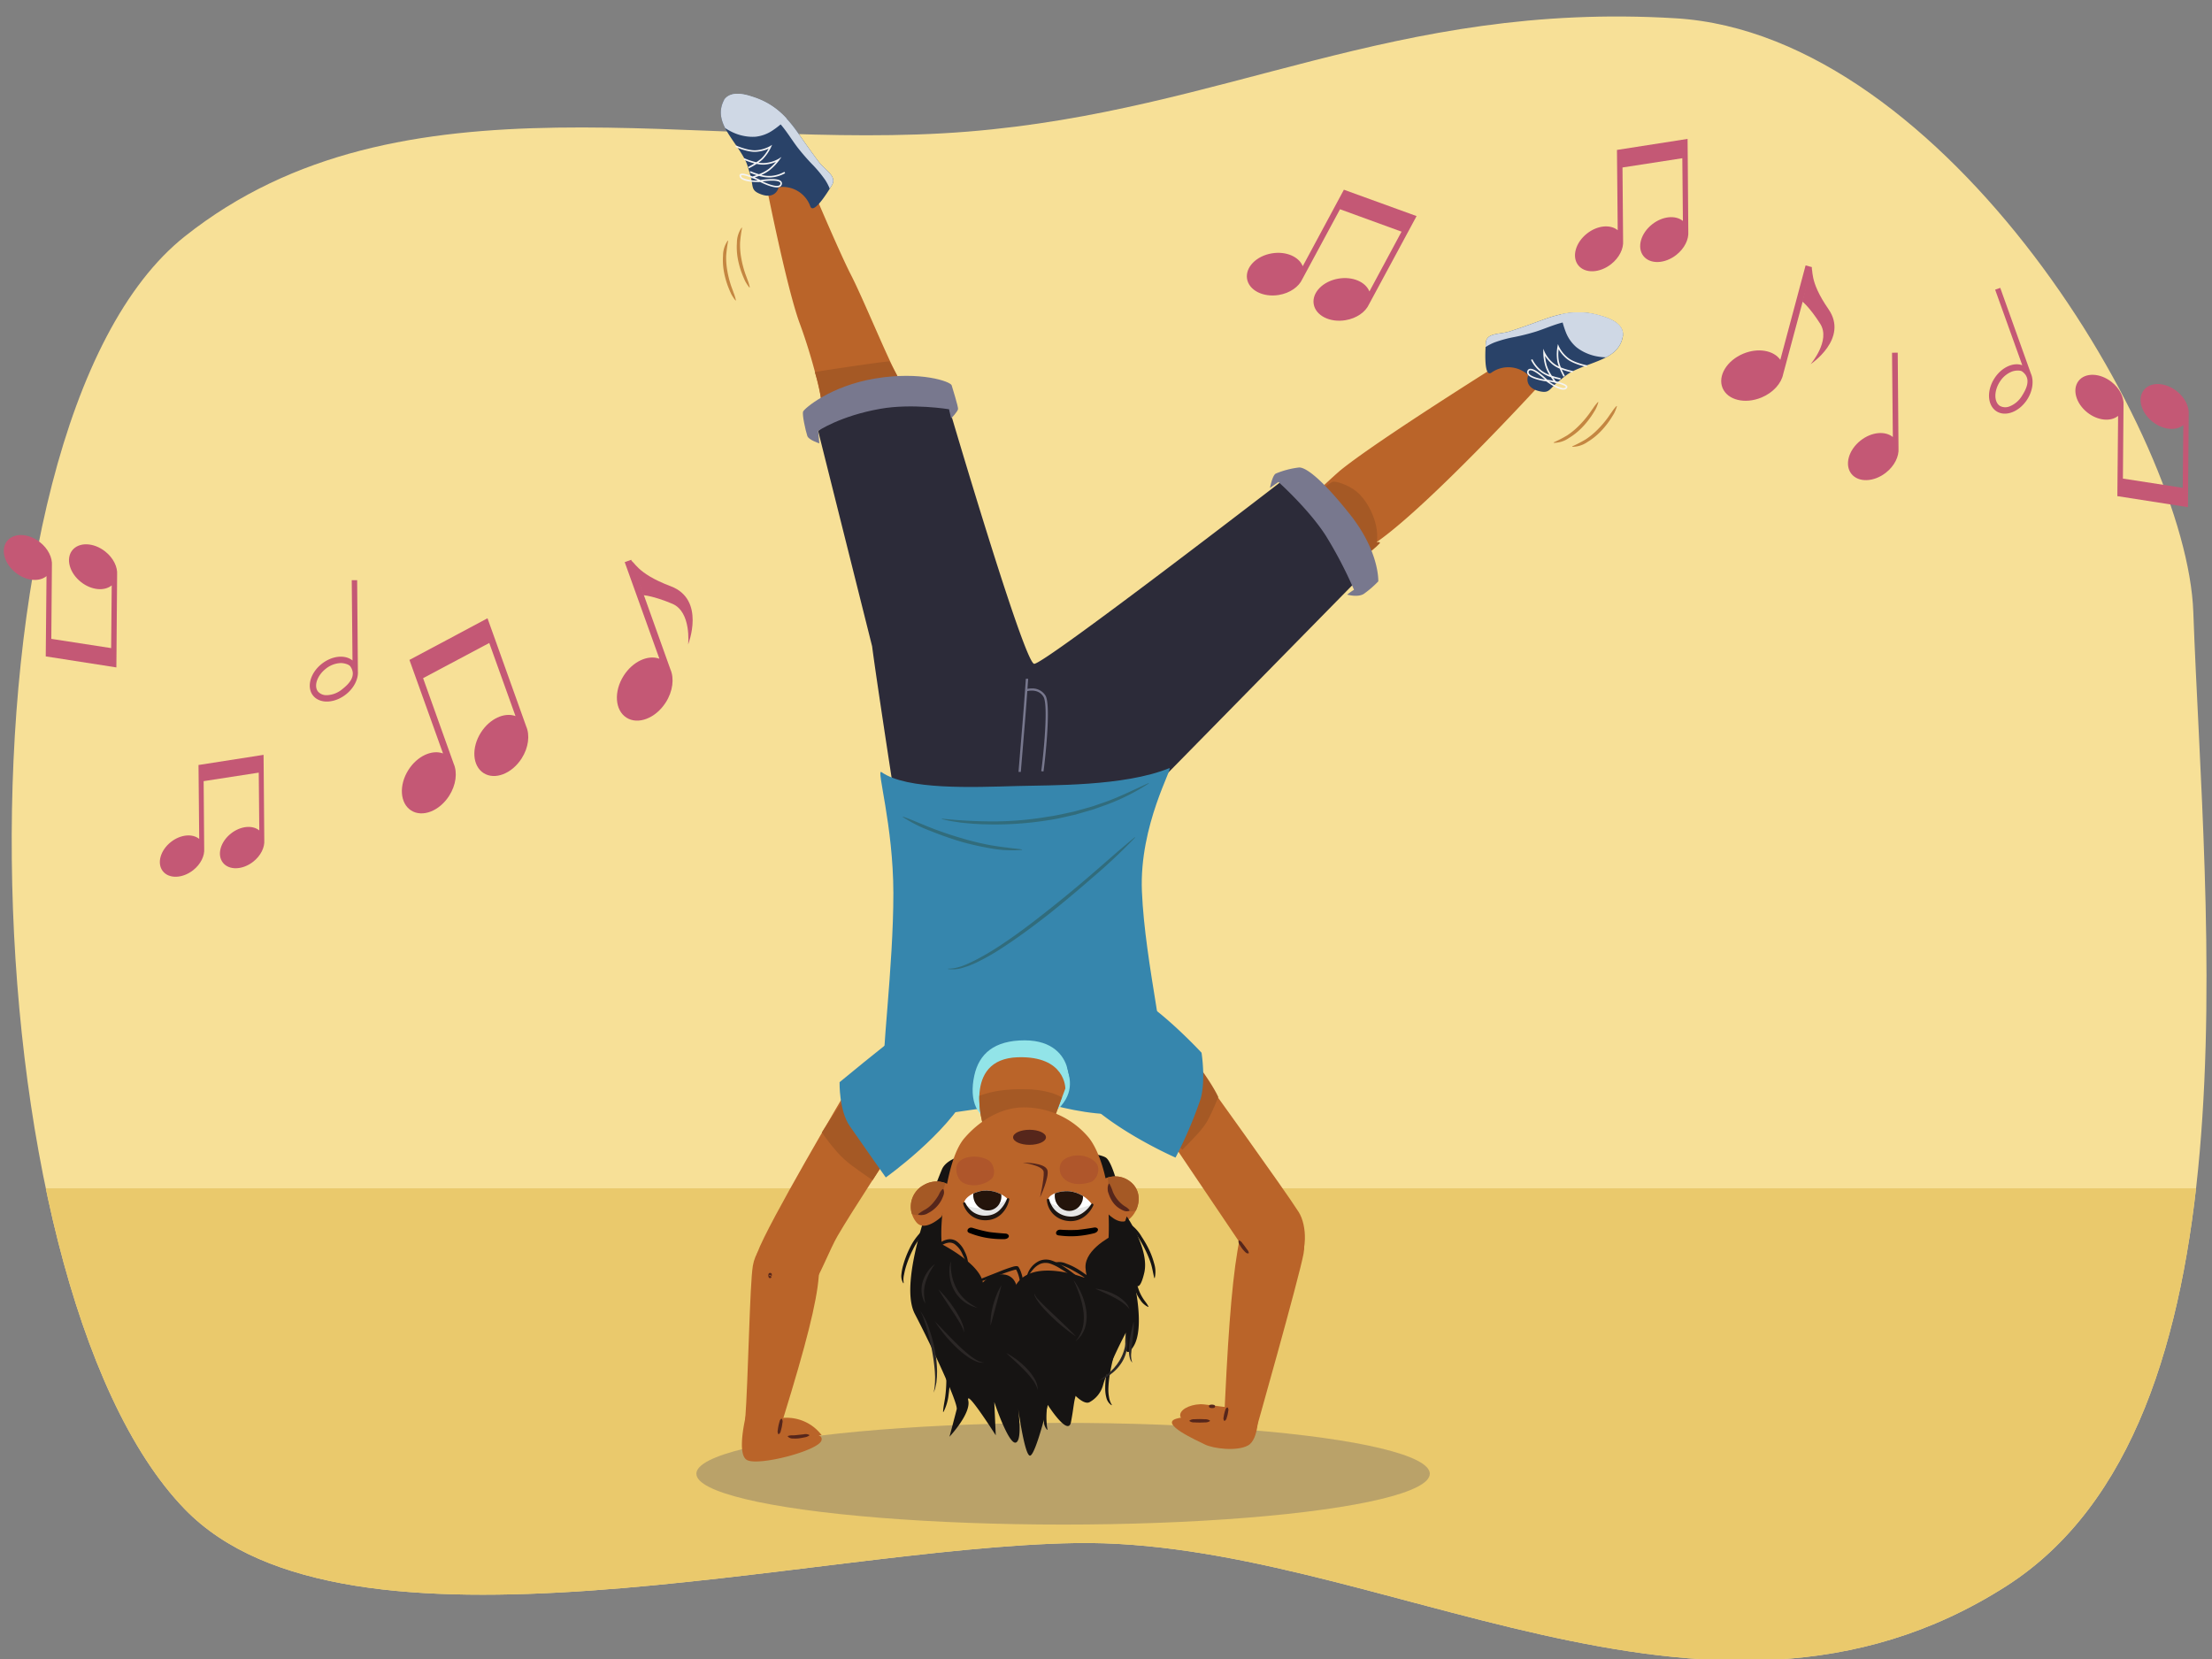 <svg xmlns="http://www.w3.org/2000/svg" xmlns:xlink="http://www.w3.org/1999/xlink" width="760" height="570" viewBox="0 0 760 570"><rect x="0" y="0" width="760" height="570" fill="#808080" stroke="none"/><defs><clipPath id="a"><path d="M63.492,518.52c-75.586-77.96-82.913-371.433,0-437.294,74.387-59.089,176.986-28.576,268.941-36C421.336,38.048,478.754.439,575.694,6.279c93.176,5.613,175.719,143.755,177.882,203.938,3.758,104.552,23.563,278.644-64.319,334.774-103.022,65.8-216.437-16.54-319.765-14.824C278.082,531.685,119.246,576.025,63.492,518.52Z" fill="none"/></clipPath><clipPath id="b"><path d="M360.092,412.254c0,1.846,2.225,5.784,6.527,6.412,5.674.83,8.658-4.727,8.658-4.727a11.08,11.08,0,0,0-7.691-4.626C363.442,408.9,360.1,410.774,360.092,412.254Z" fill="#fff"/></clipPath><clipPath id="c"><path d="M331.316,413.486c.373,1.817,3.336,5.235,7.626,4.979,5.659-.338,7.409-6.408,7.409-6.408a10.918,10.918,0,0,0-8.387-2.985C333.872,409.511,331.018,412.03,331.316,413.486Z" fill="#fff"/></clipPath></defs><g clip-path="url(#a)"><rect x="-3.483" y="-95.69" width="764.471" height="674.96" fill="#f7e097"/><rect x="-8.155" y="408.285" width="901.059" height="331.412" fill="#eac96c"/></g><ellipse cx="365.257" cy="506.344" rx="126" ry="17.471" fill="#7c7166" opacity="0.43"/><path d="M395.042,231.816s68.276-38.644,78.618-46.034c18.093-12.928,54.453-52.542,54.453-52.542s1.323-5.278-3.054-8.07-6.355-2.317-6.355-2.317-46.155,28.772-58.554,39.066a229.43,229.43,0,0,0-17.773,17.539c-2.972,3.855-64.67,34.587-64.67,34.587Z" fill="#ba6429"/><path d="M473.081,185.913c.875-6.9-3.918-15.175-7.787-17.581-1.992-1.567-6.632-3.4-7.76-2.66-4.773,3.136-83.1,55.436-83.1,55.436l18.105,13.1s70.046-35.173,81.609-47.624C473.81,185.693,472.96,186.86,473.081,185.913Z" fill="#a55925"/><path d="M348.856,220.521s-34.765-80.737-40.4-91.089c-3.856-7.078-11.914-26.9-16.162-35.153s-15.347-34.646-15.347-34.646a5.2,5.2,0,0,0-6.784-2.913,12.29,12.29,0,0,0-7.022,6.157s7.076,35.914,11.633,48.253,7.661,25.686,7.969,29.776,30.96,81.356,30.96,81.356Z" fill="#ba6429"/><path d="M305.582,124.156c-2.86.147-24.458,3.4-25.632,3.693a48.767,48.767,0,0,1,2.353,11.539c.308,4.09,31.395,82.874,31.395,82.874l35.158-1.741s-34.765-80.737-40.4-91.089C307.711,128.073,306.723,126.257,305.582,124.156Z" fill="#a55925"/><path d="M542.913,126.42c-3.794,1.581-4.219,2.026-7.45,4.634-3.147,2.541-3.016,4.133-6.341,3.409-5.538-1.2-4.281-5.185-4-5.552a10.04,10.04,0,0,0-12.744-.849c-2.889,1.935-1.882-10.054-1.872-10.266.2-3.551,4.871-2.85,8.256-3.945,4.171-1.351,7.506-2.574,11.557-4.059,10.187-3.736,15.587-2.522,20.367-1.09,8.6,2.575,6.8,7.118,6.763,7.477C555.946,122.483,549.255,123.78,542.913,126.42Z" fill="#294268"/><path d="M537.973,114.084a12.93,12.93,0,0,0,3.621,5.18,14.961,14.961,0,0,0,3.179,1.941,16.394,16.394,0,0,0,3.429,1.146,20.333,20.333,0,0,0,3.594.427c2.749-1.455,4.881-3.369,5.649-6.6.034-.359,1.837-4.9-6.763-7.477a25.872,25.872,0,0,0-14.374-.689A29.649,29.649,0,0,0,537.973,114.084Z" fill="#cfd8e5"/><path d="M510.41,119.242a17.511,17.511,0,0,1,3.046-1.583,42.859,42.859,0,0,1,6.917-1.874,74,74,0,0,0,7.389-1.874c4.152-1.345,8.163-3.346,12.542-3.67a28.567,28.567,0,0,1,10.287,1.154,18.025,18.025,0,0,1,7.027,3.727c.084-1.577-.619-4.528-6.936-6.42-4.78-1.432-10.18-2.646-20.367,1.09-4.051,1.485-7.386,2.708-11.557,4.059-3.385,1.095-8.058.394-8.256,3.945C510.5,117.84,510.454,118.4,510.41,119.242Z" fill="#cfd8e5"/><path d="M524.862,128.589c.969,1.662,5.761,2.368,6.416,2.457a25.035,25.035,0,0,0,2.739,1.765c2.067,1.127,3.484,1.359,4.212.688a.7.7,0,0,0,.259-.724c-.206-.749-2.139-1.357-3.941-1.768-.212-.276-.517-.683-.857-1.173a23.5,23.5,0,0,0,2.412.6l.116-.518a24.367,24.367,0,0,1-3.012-.805,13.989,13.989,0,0,1-1.751-3.521,19.605,19.605,0,0,1-.62-3.312,12.653,12.653,0,0,0,2.613,2.96,10.059,10.059,0,0,0,2.43,1.415,28.537,28.537,0,0,0,1.323,2.785l.463-.27c-.009-.017-.545-.989-1.084-2.23a23.7,23.7,0,0,0,3.758,1.06l.116-.518a23.47,23.47,0,0,1-4.163-1.235,13.923,13.923,0,0,1-.7-2.2,13.561,13.561,0,0,1-.078-4.042,12.49,12.49,0,0,0,2.8,3.276c2.292,1.907,6.7,2.727,6.89,2.761l.116-.518c-.045-.008-4.467-.829-6.66-2.653a11.329,11.329,0,0,1-3.048-3.834l-.337-.806-.165.879a15.112,15.112,0,0,0-.037,5.065,12.991,12.991,0,0,0,.521,1.763,8.68,8.68,0,0,1-1.806-1.109A11.329,11.329,0,0,1,530.746,121l-.5-1.184-.012,1.3a18.368,18.368,0,0,0,.709,4.637,12.984,12.984,0,0,0,1.431,3.059,10.452,10.452,0,0,1-2.82-1.547,11.325,11.325,0,0,1-3.049-3.834l-.487.221a11.632,11.632,0,0,0,3.189,4.024,12.133,12.133,0,0,0,3.642,1.885c.319.485.628.92.888,1.271-.916-.186-1.715-.314-2.114-.374-.6-.581-3.775-3.59-5.625-3.754a1.414,1.414,0,0,0-.465.029,1.088,1.088,0,0,0-.769.717A1.27,1.27,0,0,0,524.862,128.589Zm9.373,2.893c.112.144.185.233.2.254l.194-.163c1.817.43,3.233.94,3.349,1.362.006.021.021.075-.1.185a1.174,1.174,0,0,1-.92.222,12.427,12.427,0,0,1-4.7-2.245C532.935,131.211,533.6,131.341,534.235,131.482Zm-8.975-3.864a.54.54,0,0,1,.383-.374c1.126-.277,3.792,1.911,5.187,3.2-1.723-.283-4.854-1.008-5.511-2.135A.762.762,0,0,1,525.26,127.618Z" fill="#f4f4f4"/><path d="M254.34,52.09c2.2,3.47,2.295,4.078,3.448,8.067,1.123,3.886.1,5.115,3.242,6.428,5.226,2.19,6.48-1.795,6.463-2.254a10.039,10.039,0,0,1,10.93,6.609c1.258,3.242,7.305-7.159,7.418-7.339,1.873-3.024-2.357-5.127-4.5-7.965-2.642-3.5-4.674-6.411-7.142-9.95-6.207-8.9-11.327-11-16.064-12.569-8.524-2.819-9.651,1.937-9.828,2.251C245.917,41.393,250.657,46.29,254.34,52.09Z" fill="#294268"/><path d="M265.459,44.813a12.938,12.938,0,0,1-5.936,2.169,15.01,15.01,0,0,1-3.717-.232,16.436,16.436,0,0,1-3.468-1.027,20.381,20.381,0,0,1-3.189-1.71c-1.418-2.768-2.068-5.559-.846-8.645.177-.314,1.3-5.07,9.828-2.251A25.891,25.891,0,0,1,270.3,40.792,29.687,29.687,0,0,1,265.459,44.813Z" fill="#cfd8e5"/><path d="M285.088,64.839A17.5,17.5,0,0,0,283.5,61.8a42.891,42.891,0,0,0-4.593-5.5,73.647,73.647,0,0,1-4.98-5.771c-2.632-3.483-4.772-7.421-8.174-10.2a28.54,28.54,0,0,0-9.091-4.95,18.016,18.016,0,0,0-7.894-.974c.835-1.341,3.1-3.356,9.364-1.286,4.737,1.567,9.857,3.668,16.064,12.569,2.468,3.539,4.5,6.452,7.142,9.95,2.147,2.838,6.377,4.941,4.5,7.965C285.817,63.638,285.533,64.125,285.088,64.839Z" fill="#cfd8e5"/><path d="M268.617,63.334a1.09,1.09,0,0,0-.22-1.028,1.406,1.406,0,0,0-.364-.29c-1.61-.927-5.938-.282-6.761-.148-.362-.18-1.089-.533-1.947-.905.414-.14.917-.319,1.457-.533a12.128,12.128,0,0,0,4.065.543,11.6,11.6,0,0,0,4.919-1.47l-.273-.46a11.333,11.333,0,0,1-4.695,1.394,10.436,10.436,0,0,1-3.2-.349,12.97,12.97,0,0,0,2.926-1.686,18.286,18.286,0,0,0,3.239-3.394l.738-1.075-1.084.687a11.359,11.359,0,0,1-4.7,1.394,8.7,8.7,0,0,1-2.116-.126,12.889,12.889,0,0,0,1.438-1.146,15.1,15.1,0,0,0,2.873-4.172l.369-.814-.739.467a11.326,11.326,0,0,1-4.695,1.394c-2.842.237-6.936-1.625-6.977-1.644l-.2.491c.172.079,4.257,1.936,7.228,1.688a12.515,12.515,0,0,0,4.175-1.077,13.583,13.583,0,0,1-2.381,3.267,13.918,13.918,0,0,1-1.831,1.4,23.514,23.514,0,0,1-4.119-1.374l-.2.491a23.772,23.772,0,0,0,3.686,1.285c-1.152.708-2.148,1.2-2.166,1.206l.225.487a28.691,28.691,0,0,0,2.68-1.524,10.122,10.122,0,0,0,2.8.234,12.662,12.662,0,0,0,3.837-.928,19.542,19.542,0,0,1-2.406,2.358,14.014,14.014,0,0,1-3.453,1.882,24.451,24.451,0,0,1-2.93-1.067l-.2.491a23.911,23.911,0,0,0,2.322.889c-.559.206-1.042.365-1.374.469-1.712-.7-3.645-1.3-4.243-.81a.7.7,0,0,0-.2.742c.212.967,1.507,1.589,3.846,1.851a25.054,25.054,0,0,0,3.256.123c.588.3,4.919,2.471,6.667,1.664A1.272,1.272,0,0,0,268.617,63.334Zm-8.23-1.307a12.407,12.407,0,0,1-5.138-.855,1.174,1.174,0,0,1-.627-.709c-.034-.158.009-.194.025-.208.338-.279,1.79.115,3.525.8l.067.244c.025-.007.136-.038.31-.091C259.147,61.458,259.77,61.734,260.387,62.027Zm7.287,1.7c-1.184.547-4.166-.654-5.74-1.409,1.882-.257,5.321-.522,6.084.351a.538.538,0,0,1,.1.526A.765.765,0,0,1,267.674,63.722Z" fill="#f4f4f4"/><path d="M392.213,274.8,466.9,198.755s-.41-29.771-15.176-31.058-10.471-3.059-10.471-3.059-82.571,63.686-85.929,63.434c-3.49-.262-29.373-88.394-29.373-88.394s-9.875-5.148-23.5-1.93-21.354,10.3-21.354,10.3l18.544,74c1.382,10.813,7.362,49.482,7.362,49.482a322.323,322.323,0,0,0,46.246,4.873C377.485,277.046,392.213,274.8,392.213,274.8Z" fill="#2c2b39"/><path d="M462.867,204.3s3.6,1.048,5.7-.248a34.067,34.067,0,0,0,4.984-4.309s.5-10.121-9.7-22.969-15.472-16.306-17.555-16.147a29.522,29.522,0,0,0-7.994,2.1c-1.18.72-1.961,4.9-1.961,4.9l2.9-2.024s10.33,9.234,16.21,18.337a143.279,143.279,0,0,1,9.753,18.695A24.824,24.824,0,0,0,462.867,204.3Z" fill="#78788e"/><path d="M326.8,143.76l-.738-3.152s-12.7-2.082-23.652-.143c-13.736,2.431-21.306,7.578-21.306,7.578l.4,4.29s-3.683-1.182-4.123-2.537c-.693-2.138-1.81-7.364-1.466-8.365s9.326-8.831,24.865-11.4,25.8,1.062,26.19,2.349,2.24,7.255,2.2,8.113S326.8,143.76,326.8,143.76Z" fill="#78788e"/><path d="M350.731,265.226l1.433-17.342c.263-3.19.572-7.356.794-10.433.771-.183,3.922-.738,5.559,1.949,1.916,3.144-.446,23.839-.78,25.553l.781.107c.2-1.021,2.807-22.587.69-26.062a5.257,5.257,0,0,0-4.723-2.461,7.94,7.94,0,0,0-1.471.139c.146-2.025.243-3.421.245-3.456l-.792-.018c-.006.089-.623,8.942-1.095,14.654L349.939,265.2Z" fill="#78788e"/><path d="M356.1,378.081s40.242,13.508,43.8-5.042c1.864-9.714-6.517-41.655-7.563-66.805-.952-22.878,11.06-42.983,9.385-42.3-15.513,6.306-40.97,5.8-52,6.118-15.514.443-38.117,1.411-46.879-4.782-1.89-1.336,4.071,18.232,4.1,41.6.028,25.289-4.38,58.17-3.152,62.079,2.363,7.52,11.03,15.125,11.03,15.125Z" fill="#3686ad"/><path d="M366.618,366.731c-1.067-3.9-4.79-9.29-14.557-9.29-10.459,0-15.676,4.6-17.316,12.125-1.852,8.507.772,15.419,8.446,16.128,5.931.548,12.13,2.606,19.176-3.522S367.684,370.629,366.618,366.731Z" fill="#92e4e8"/><path d="M366.031,373.988s.123-11.268-16.375-10.731c-19.262.627-11.768,23.768-11.768,23.768l22.332,4.036,2.621-8.5Z" fill="#ba6429"/><path d="M361.623,375.613a31.531,31.531,0,0,0-9.392-1.348,51.722,51.722,0,0,0-9.118.506,35.589,35.589,0,0,0-6.638,1.732,34.912,34.912,0,0,0,1.414,10.477l22.331,4.081,2.623-8.591,2.012-5.464A24.05,24.05,0,0,0,361.623,375.613Z" fill="#a55925"/><path d="M264.438,451.549c10.441,7.012,18.31-18.242,23.3-26.85s18.753-29.486,18.753-29.486L290.4,375.5s-26.637,45.006-30.19,54.9C258.073,436.359,258.98,447.883,264.438,451.549Z" fill="#ba6429"/><path d="M288.236,396.491a35.323,35.323,0,0,0,5.59,4.776c1.958,1.457,3.966,2.842,5.987,4.208l12.748-20.013L294.138,371.38s-6.691,9.821-11.762,17.68A69.641,69.641,0,0,0,288.236,396.491Z" fill="#a55925"/><path d="M329.045,344.763s8.676,21.174,3.879,30.283c-7.728,14.674-28.581,29.5-28.581,29.5s-7-9.866-12.405-17.681c-3.7-5.342-3.481-15.047-3.481-15.047s14.878-12.306,23.43-18.764C326.625,341.929,329.045,344.763,329.045,344.763Z" fill="#3686ad"/><path d="M266.263,496.417c-7.218-4.888-10.766-1.168-10.766-1.168s.188-2.6.5-6.77c1.131-15.216,1.573-47.114,2.674-53.606,1.4-8.269,9.833-13.757,17.934-9.418S283.418,442.051,266.263,496.417Z" fill="#ba6429"/><path d="M256.645,484.828s-3.851,14.442-.094,16.751,24.7-3.136,25.687-6.677-8.579-1.753-8.579-1.753l8.657-.041a15.037,15.037,0,0,0-14.22-5.83C258.835,488.689,256.645,484.828,256.645,484.828Z" fill="#ba6429"/><path d="M323.61,401.814s-15.758,37.183-9.3,49.6,14.9,30.8,14.4,32.783-2.484,9.438-2.484,9.438,7.451-7.947,6.457-12.418,9.438,11.921,9.438,11.921l-.5-11.424s4.967,14.9,7.451,13.908.5-13.411.5-13.411,2.483,18.875,4.47,17.881,5.961-17.385,5.961-17.385,6.954,10.928,7.947,5.961.994-7.948,1.987-9.934,1.987,5.463,1.987-2.484,4.967-8.941,4.967-8.941,2.484-16.888,3.974-8.444,4.47-2.98,3.974-7.451a104.421,104.421,0,0,1,0-12.914s5.463,2.483,4.967-2.484-5.721-35.061-9.73-38.2S328.08,390.886,323.61,401.814Z" fill="#161413"/><path d="M379.879,416.212s4.587,5.584,8.126,2.639,5.041-9.6-.073-13.168-10.627.4-10.627.4Z" fill="#ba6429"/><path d="M390.28,415.9a7.212,7.212,0,0,1-2.383.281,5.77,5.77,0,0,1-2.074-.51,6.128,6.128,0,0,1-1.85-1.359,10.053,10.053,0,0,1-1.638-2.226,12.2,12.2,0,0,1-1-2.554,23,23,0,0,1-.694-4.974,8.416,8.416,0,0,1,7.287,1.125C391.709,408.321,391.875,412.637,390.28,415.9Z" fill="#a55925"/><path d="M381.176,406.7a14.919,14.919,0,0,1,1.168,2.766,11.211,11.211,0,0,0,1.425,2.471,10.989,10.989,0,0,0,1.949,1.99,9.488,9.488,0,0,0,1.182.788,4.728,4.728,0,0,1,1.175,1.068l-.042.216c-1.26.5-2.294-.16-3.251-.7a7.937,7.937,0,0,1-2.467-2.312,10.94,10.94,0,0,1-1.45-3,3.963,3.963,0,0,1,.091-3.3Z" fill="#56261b"/><path d="M323.487,418.023s-5.489,5.246-8.457,2.128a8.436,8.436,0,0,1,2.376-13.009c5.657-3.228,10.385,1.022,10.385,1.022Z" fill="#ba6429"/><path d="M313.308,417.1a6.738,6.738,0,0,0,2.3.418,6.114,6.114,0,0,0,2.13-.381,7.1,7.1,0,0,0,2.057-1.234,11.813,11.813,0,0,0,2-2.1,14.008,14.008,0,0,0,1.426-2.464,24.715,24.715,0,0,0,1.553-4.874,8.584,8.584,0,0,0-7.366.68A8.447,8.447,0,0,0,313.308,417.1Z" fill="#a55925"/><path d="M315.488,417.115a18.9,18.9,0,0,1,2.632-1.677,10.3,10.3,0,0,0,2.252-1.9,19.109,19.109,0,0,0,1.79-2.388c.582-.849.745-1.77,1.711-2.617l.219.023c.631,1.272-.027,2.365-.452,3.4a10.216,10.216,0,0,1-1.975,2.8,10.57,10.57,0,0,1-2.784,2.044,4.351,4.351,0,0,1-3.364.541Z" fill="#56261b"/><path d="M379.6,433.4c2.256-6.494,1.111-19.659.909-23.954s-2.622-13.845-6.43-18.568A29.043,29.043,0,0,0,350.628,380.5c-7.848.456-14.718,5.245-19.269,10.54-3.412,3.969-5.569,11.9-7.093,22.246-3.127,21.233,3.265,25.153,4.848,28.4s11.927,10.983,27.04,9.437S377.348,439.9,379.6,433.4Z" fill="#ba6429"/><path d="M330.562,406.166c2.718,1.81,7.41,1.217,9.915-.972,1.665-1.051,1.409-5.342-1.074-6.691-3.448-1.874-9.227-1.413-10.577,1.691C328.162,401.719,328.8,404.991,330.562,406.166Z" fill="#af562b"/><path d="M364.782,404.023c1.674,2.652,5.547,3.445,9.511,2.254,2.382-.411,4.093-4.465,2.374-6.6-2.389-2.965-7.826-3.665-11.17-1.21C363.853,399.674,363.7,402.3,364.782,404.023Z" fill="#af562b"/><path d="M357.335,411.418s1.4-6.227,1.262-8.694c-.134-2.357-7.243-3.256-7.243-3.256s7.829-.121,8.534,2.648C360.519,404.6,357.335,411.418,357.335,411.418Z" fill="#56261b"/><path d="M333.779,421.8a1.281,1.281,0,0,0-1.3.663c-.162.473-.172.981,1,1.315a28.787,28.787,0,0,0,5.63,1.541,34.062,34.062,0,0,0,5.694.425c.97.033,1.626-.357,1.788-.83s-.273-.955-.969-1.075c0,0-3.708-.242-5.857-.56a49.46,49.46,0,0,1-5.736-1.453A1.926,1.926,0,0,0,333.779,421.8Z"/><path d="M363.949,422.529a1.268,1.268,0,0,0-1.1.942c-.043.493.071.986,1.3,1.036a29.526,29.526,0,0,0,5.878.178,34.637,34.637,0,0,0,5.667-.913c.956-.194,1.5-.723,1.544-1.218s-.5-.857-1.21-.811c0,0-3.682.628-5.859.82a50.567,50.567,0,0,1-5.96-.068A1.948,1.948,0,0,0,363.949,422.529Z"/><path d="M360.092,412.254c0,1.846,2.225,5.784,6.527,6.412,5.674.83,8.658-4.727,8.658-4.727a11.08,11.08,0,0,0-7.691-4.626C363.442,408.9,360.1,410.774,360.092,412.254Z" fill="#fff"/><g clip-path="url(#b)"><ellipse cx="367.25" cy="410.999" rx="4.847" ry="5.069" transform="translate(-87.924 100.178) rotate(-13.89)" fill="#24140b"/><path d="M356.223,412.91a7.021,7.021,0,0,0,2.459,1.6,1.474,1.474,0,0,0,.137,2.16c2.022,1.457,4.652,1.722,7.017,1.967a18.014,18.014,0,0,0,7.8-.823,29.348,29.348,0,0,0,6.572-3.152c1.869-1.232,3.577-2.761,4.134-5.073.194-.806-.844-1.72-1.46-.973a20.047,20.047,0,0,1-5.468,4.59c.009-.051.024-.1.031-.15a.39.39,0,0,0-.211-.434c.028-.3-.368-.58-.614-.326a10,10,0,0,1-2.82,2.026,21.075,21.075,0,0,1-4.8,1.008c-.465.048-.932.068-1.4.092a17.5,17.5,0,0,1-5.195-1.4,26.291,26.291,0,0,1-2.628-1.3,10.366,10.366,0,0,0-2.608-1.38A.957.957,0,0,0,356.223,412.91Z" opacity="0.1"/></g><path d="M360.5,412.205a8.364,8.364,0,0,0,.935,2.172,6.877,6.877,0,0,0,1.475,1.787,7.693,7.693,0,0,0,4.176,1.772,7.029,7.029,0,0,0,4.415-.884,10.559,10.559,0,0,0,3.408-3.293l.022-.033a.41.41,0,0,1,.716.393,9.584,9.584,0,0,1-3.416,4.11A7.787,7.787,0,0,1,366.9,419.5a8.279,8.279,0,0,1-4.963-2.3,7.86,7.86,0,0,1-2.253-4.892.409.409,0,0,1,.8-.142Z" fill="#1f1510"/><path d="M331.316,413.486c.373,1.817,3.336,5.235,7.626,4.979,5.659-.338,7.409-6.408,7.409-6.408a10.918,10.918,0,0,0-8.387-2.985C333.872,409.511,331.018,412.03,331.316,413.486Z" fill="#fff"/><g clip-path="url(#c)"><ellipse cx="339.22" cy="410.838" rx="4.796" ry="5.086" transform="translate(-125.706 150.642) rotate(-21.221)" fill="#24140b"/><path d="M327.707,414.918a6.936,6.936,0,0,0,2.706,1.073,1.5,1.5,0,0,0,.574,2.1c2.254,1.021,4.854.747,7.192.508a17.552,17.552,0,0,0,7.38-2.4,28.853,28.853,0,0,0,5.713-4.434c1.557-1.591,2.9-3.442,2.962-5.829.023-.831-1.168-1.519-1.612-.659a19.935,19.935,0,0,1-4.351,5.624c0-.052,0-.1,0-.154a.393.393,0,0,0-.294-.384c-.034-.3-.474-.5-.659-.195A9.939,9.939,0,0,1,345,412.733a20.572,20.572,0,0,1-4.44,1.967c-.44.142-.888.256-1.334.374a17.017,17.017,0,0,1-5.313-.322,25.837,25.837,0,0,1-2.809-.746,10.178,10.178,0,0,0-2.805-.827A.961.961,0,0,0,327.707,414.918Z" opacity="0.1"/></g><path d="M331.705,413.356a8.454,8.454,0,0,0,1.342,1.935,6.867,6.867,0,0,0,1.784,1.459,7.506,7.506,0,0,0,4.409.9,6.848,6.848,0,0,0,4.1-1.773,10.631,10.631,0,0,0,2.616-3.924l.014-.036a.41.41,0,0,1,.782.233,9.569,9.569,0,0,1-2.447,4.72,7.637,7.637,0,0,1-4.927,2.344,8.123,8.123,0,0,1-5.3-1.271,7.9,7.9,0,0,1-3.151-4.333.409.409,0,0,1,.757-.3Z" fill="#1f1510"/><path d="M322.2,426.755s14.588,7.059,15.529,14.118a67.59,67.59,0,0,0,2.353,11.294L322.2,446.991Z" fill="#161413"/><path d="M321.727,436.638s11.765,19.764,10.824,20.235.941.471.941.471,3.294-6.118,2.353-11.765,8.471-10.353,12.235-6.118.471,18.353.471,18.353l-8.941-1.882-4.236.47" fill="#161413"/><path d="M383.374,423.932s-9.411,4.235-10.353,10.353,8,20.706,6.589,17.412S382.433,429.579,383.374,423.932Z" fill="#161413"/><path d="M350.9,455.932c.47-1.412-7.53-6.588-1.412-15.059s23.059-1.882,23.059-1.882a27.9,27.9,0,0,1,8.47-7.53c5.177-2.823-1.411,18.824-1.411,18.824s-17.412,15.059-18.824,13.647S350.9,455.932,350.9,455.932Z" fill="#161413"/><path d="M445.181,434.784c-7.854,7.819-18.235-6.381-18.235-6.381l-29.52-43.756,15.285-15.6s28.541,39.58,33.471,47.349C449.151,421.078,449.287,430.7,445.181,434.784Z" fill="#ba6429"/><path d="M414.728,385.33a30.744,30.744,0,0,1-4.017,5.055c-1.447,1.587-2.951,3.121-4.469,4.642L391.4,380.3l16.914-18.683s7.405,9.186,10.258,15.283A74.753,74.753,0,0,1,414.728,385.33Z" fill="#a55925"/><path d="M367.429,344.289s-4.14,22.5,2.426,30.434c10.578,12.773,34.033,23,34.033,23a143.7,143.7,0,0,0,8.508-19.852c2-6.411.429-16.179.429-16.179s-14.367-15.5-24.063-20.06C372.052,333.771,367.429,344.289,367.429,344.289Z" fill="#3686ad"/><path d="M420.475,490.692c8.453-2.13,10.518,2.578,10.518,2.578s15.383-54.3,16.888-62.552S444,409.1,434.9,410.41,422.907,433.737,420.475,490.692Z" fill="#ba6429"/><path d="M394.706,269.172a72.507,72.507,0,0,1-16.558,8.033l-2.172.784c-.727.251-1.475.438-2.211.66l-4.438,1.278c-3.006.654-5.991,1.431-9.042,1.86a115.479,115.479,0,0,1-18.379,1.482c-1.537,0-3.075-.052-4.612-.076-1.535-.073-3.071-.167-4.6-.3l-2.294-.23c-.764-.086-1.523-.222-2.283-.331a42.8,42.8,0,0,1-4.52-.913l.029-.144a167.575,167.575,0,0,0,18.276.945,114.258,114.258,0,0,0,18.191-1.619c3.021-.411,5.979-1.147,8.961-1.772l4.4-1.228c.731-.213,1.473-.392,2.194-.634l2.155-.759c5.822-1.856,11.236-4.646,16.832-7.16Z" fill="#316c7c"/><path d="M264.739,438.422c.213.144.306.21.3.362-.042.041.106,0-.206.282a.465.465,0,0,1-.484.027.552.552,0,0,1-.26-.278.975.975,0,0,1-.035-.108l-.039-.194a1.694,1.694,0,0,1-.034-.445,1.62,1.62,0,0,1,.108-.395c.055-.128.037-.265.507-.339l.145.019c.437.186.388.308.413.441a1.751,1.751,0,0,1,.027.385,1.337,1.337,0,0,1-.084.338c-.01.035-.016.026-.031,0s.011.039-.029-.085a.486.486,0,0,0-.248-.257.508.508,0,0,0-.454.019.366.366,0,0,0-.172.195l.013,0c.048.031.168-.031.422-.011Z" fill="#56261b"/><path d="M429.015,430.605a.98.98,0,0,1-.853-.154,4.1,4.1,0,0,1-.547-.5,10.461,10.461,0,0,1-.925-1.084,13.915,13.915,0,0,1-.759-1.185,1.824,1.824,0,0,1-.39-1.417l.124-.079a1.914,1.914,0,0,1,1.15.889c.3.352.565.72.845,1.077l.781,1.1a2.385,2.385,0,0,1,.625,1.214Z" fill="#56261b"/><path d="M432.316,484.991s.353,9.529-3.53,11.647-12,1.059-14.823-.353-15.53-7.059-9.883-8.824,10.589,2.118,10.589,2.118-9.53-.353-9.177-3.529c.25-2.247,4.588-3.883,8.118-3.53S432.316,484.991,432.316,484.991Z" fill="#ba6429"/><path d="M387.139,417.932s7.9,11.392,6,19.412c-1.955,8.229-3.529,2.823-3.529,2.823s3.856,15.9-.118,22.353-2.663-4.648-2.663-4.648-5.808,10.766-7.947,18.379a9.505,9.505,0,0,1-4.47,5.464c-2.484,1.49-7.451-4.967-7.451-4.967" fill="#161413"/><path d="M408.669,488.094a2.685,2.685,0,0,1,1.764-.468c.588-.044,1.177-.05,1.765-.062.588.013,1.176.023,1.765.067a2.819,2.819,0,0,1,1.764.463v.147a2.818,2.818,0,0,1-1.764.462c-.589.044-1.177.054-1.765.067-.588-.012-1.177-.017-1.765-.062a2.684,2.684,0,0,1-1.764-.467Z" fill="#56261b"/><path d="M421.8,483.6a1.375,1.375,0,0,1,.191,1.253c-.045.392-.128.776-.2,1.161-.1.379-.2.759-.329,1.132a1.44,1.44,0,0,1-.716,1.043l-.143-.033a1.438,1.438,0,0,1-.186-1.251c.045-.393.124-.777.2-1.163.1-.379.193-.76.324-1.133s.152-.77.721-1.042Z" fill="#56261b"/><path d="M415.376,483.094c.191-.488.365-.4.543-.453a2.986,2.986,0,0,1,.531-.047,3.213,3.213,0,0,1,.528.081c.175.046.352.016.516.478l0,.146c-.189.452-.365.413-.542.448a3.1,3.1,0,0,1-.531.052,2.885,2.885,0,0,1-.528-.076c-.175-.058-.354.015-.517-.482Z" fill="#56261b"/><path d="M90.608,265.2h0l-.053-5.85s-22.1,3.476-22.35,3.489l.24,25.4c-2.322-1.908-6.425-1.538-9.71,1.043-3.646,2.865-4.9,7.36-2.791,10.039s6.768,2.529,10.414-.336c2.605-2.047,3.985-4.923,3.8-7.377l-.19-23.221L88.9,265.461l.188,19.855c-2.322-1.909-6.425-1.538-9.71,1.042-3.647,2.866-4.9,7.36-2.792,10.04s6.768,2.528,10.415-.337c2.6-2.046,3.985-4.923,3.8-7.376Z" fill="#c45875"/><path d="M170.148,219.827l0,0-2.653-7.4s-26.508,14.181-26.821,14.309l11.538,32.134c-3.79-1.4-8.834.888-11.861,5.616-3.361,5.248-2.96,11.5.9,13.974s9.706.217,13.067-5.031c2.4-3.749,2.881-8.01,1.556-11.04L145.367,233,168.1,220.915l9.016,25.113c-3.79-1.395-8.833.889-11.861,5.616-3.361,5.249-2.96,11.5.9,13.975s9.707.216,13.068-5.032c2.4-3.748,2.881-8.009,1.556-11.039Z" fill="#c45875"/><path d="M483.452,80.291l0,0,3.256-6.05S462,65.311,461.736,65.183L447.6,91.466c-1.309-3.279-5.742-5.22-10.583-4.423-5.375.885-9.206,4.8-8.556,8.752s5.534,6.433,10.909,5.549c3.839-.632,6.888-2.811,8.082-5.444L460.4,71.893l21.144,7.7L470.5,100.138c-1.309-3.278-5.741-5.219-10.583-4.422-5.375.884-9.206,4.8-8.556,8.752s5.535,6.433,10.91,5.548c3.838-.632,6.887-2.811,8.081-5.443Z" fill="#c45875"/><path d="M579.874,54.075h0l-.058-6.35s-23.989,3.772-24.262,3.787l.261,27.578c-2.52-2.072-6.974-1.67-10.54,1.132-3.959,3.11-5.316,7.989-3.03,10.9s7.346,2.745,11.3-.365c2.827-2.222,4.326-5.344,4.121-8.008l-.207-25.208,20.555-3.177.2,21.552c-2.52-2.071-6.974-1.669-10.541,1.132-3.958,3.111-5.315,7.99-3.03,10.9s7.347,2.745,11.306-.365c2.827-2.221,4.326-5.344,4.12-8.007Z" fill="#c45875"/><path d="M40.036,222.96h0l-.057,6.35s-23.99-3.772-24.263-3.787l.262-27.578c-2.521,2.072-6.975,1.67-10.541-1.132-3.959-3.11-5.315-7.989-3.03-10.9s7.347-2.745,11.305.365c2.827,2.222,4.326,5.344,4.121,8.008L17.631,219.5l20.555,3.177.2-21.552c-2.52,2.071-6.974,1.669-10.54-1.132-3.959-3.111-5.316-7.99-3.031-10.9s7.347-2.745,11.306.365c2.827,2.221,4.326,5.344,4.12,8.007Z" fill="#c45875"/><path d="M751.8,167.9h0l-.058,6.351s-23.989-3.773-24.262-3.788l.261-27.578c-2.52,2.072-6.974,1.67-10.54-1.132-3.959-3.11-5.316-7.989-3.031-10.9s7.347-2.745,11.306.366c2.827,2.221,4.326,5.344,4.121,8.007l-.207,25.208,20.555,3.178.2-21.553c-2.52,2.072-6.974,1.67-10.541-1.132-3.958-3.11-5.315-7.99-3.03-10.9s7.347-2.745,11.306.365c2.827,2.221,4.326,5.344,4.12,8.008Z" fill="#c45875"/><path d="M216.877,192.335l-2.239.8,11.917,33.192c-3.915-1.442-9.124.917-12.252,5.8-3.472,5.422-3.057,11.884.926,14.435s10.026.224,13.5-5.2c2.479-3.872,2.975-8.273,1.607-11.4Z" fill="#c45875"/><path d="M216.639,192.657c1.351-.105,1.634,4.19,13.782,8.752s6.011,20,6.011,20,1.181-11.188-5.445-13.968-9.9-2.933-9.9-2.933Z" fill="#c45875"/><path d="M687.247,98.9l-1.751.628,9.32,25.957c-3.062-1.127-7.136.718-9.581,4.537-2.716,4.24-2.392,9.294.723,11.288s7.841.175,10.556-4.064c1.939-3.028,2.327-6.47,1.257-8.917Zm7.423,37.165a8.706,8.706,0,0,1-4.256,3.575h0a3.842,3.842,0,0,1-3.275-.175c-2.058-1.317-2.085-5.1-.061-8.263a8.694,8.694,0,0,1,4.246-3.566c1.007-.351,2.76-.515,3.483.021C698.105,130.1,696.148,133.752,694.67,136.06Z" fill="#c45875"/><path d="M122.71,199.335l-1.861.017.261,27.579c-2.52-2.072-6.974-1.67-10.54,1.131-3.959,3.111-5.315,7.99-3.03,10.9s7.346,2.744,11.3-.366c2.827-2.221,4.326-5.344,4.121-8.007Zm-5.218,37.538a8.711,8.711,0,0,1-5.2,1.976h0a3.836,3.836,0,0,1-3.034-1.241c-1.51-1.922-.291-5.5,2.661-7.824a8.694,8.694,0,0,1,5.182-1.971c1.067,0,2.776.423,3.282,1.166C122.7,232.372,119.647,235.18,117.492,236.873Z" fill="#c45875"/><path d="M652.021,121.173l-1.954.019.274,28.961c-2.646-2.176-7.324-1.754-11.069,1.189-4.157,3.266-5.582,8.39-3.182,11.444s7.715,2.883,11.873-.384c2.969-2.332,4.543-5.611,4.327-8.408Z" fill="#c45875"/><path d="M622.554,91.778l-2.188-.586-8.682,32.434c-2.281-3.252-7.636-4.232-12.732-2.108-5.657,2.358-8.839,7.639-7.107,11.795s7.723,5.615,13.381,3.257c4.04-1.684,6.816-4.859,7.443-8.05Z" fill="#c45875"/><path d="M622.194,91.9c1.114.651-1,4.164,6.035,14.323s-6.15,18.913-6.15,18.913,6.993-8.112,3.317-13.883-6.157-7.667-6.157-7.667Z" fill="#c45875"/><path d="M250.177,82.731A44.956,44.956,0,0,0,249.5,87.9a25.321,25.321,0,0,0,.4,5.173,35,35,0,0,0,1.274,5.068c.275.832.619,1.639.891,2.476a14.732,14.732,0,0,1,.776,2.562l-.131.067a14.311,14.311,0,0,1-1.494-2.261c-.372-.818-.729-1.645-1.052-2.486a29.37,29.37,0,0,1-1.452-5.222,22.493,22.493,0,0,1-.294-5.438,9.082,9.082,0,0,1,1.631-5.175Z" fill="#c48641"/><path d="M254.952,78.278a44.985,44.985,0,0,0-.679,5.166,25.321,25.321,0,0,0,.4,5.173,35.042,35.042,0,0,0,1.274,5.069c.275.831.618,1.638.891,2.475a14.846,14.846,0,0,1,.776,2.562l-.131.067a14.349,14.349,0,0,1-1.494-2.26c-.372-.819-.729-1.646-1.052-2.487a29.336,29.336,0,0,1-1.452-5.221,22.5,22.5,0,0,1-.294-5.439,9.091,9.091,0,0,1,1.63-5.175Z" fill="#c48641"/><path d="M540.192,153.36a45.007,45.007,0,0,0,4.624-2.4,25.261,25.261,0,0,0,4.011-3.291,35,35,0,0,0,3.425-3.948c.524-.7.989-1.445,1.52-2.148a14.691,14.691,0,0,1,1.656-2.1l.129.069a14.4,14.4,0,0,1-1,2.519c-.458.773-.931,1.54-1.436,2.287a29.351,29.351,0,0,1-3.449,4.18,22.524,22.524,0,0,1-4.29,3.356,9.093,9.093,0,0,1-5.176,1.627Z" fill="#c48641"/><path d="M533.808,152a44.89,44.89,0,0,0,4.623-2.4,25.316,25.316,0,0,0,4.011-3.291,35,35,0,0,0,3.425-3.948c.525-.7.989-1.445,1.52-2.148a14.635,14.635,0,0,1,1.656-2.1l.129.069a14.4,14.4,0,0,1-1,2.519c-.458.773-.931,1.54-1.436,2.287a29.407,29.407,0,0,1-3.449,4.18,22.524,22.524,0,0,1-4.29,3.356,9.09,9.09,0,0,1-5.176,1.627Z" fill="#c48641"/><ellipse cx="353.727" cy="390.755" rx="5.647" ry="2.588" fill="#56261b"/><path d="M368.786,439.7a23.3,23.3,0,0,1,2.859,5,21.624,21.624,0,0,1,1.572,5.6,13.577,13.577,0,0,1-.423,5.845,10.51,10.51,0,0,1-1.294,2.642,10.394,10.394,0,0,1-2.008,2.088,11.767,11.767,0,0,0,2.551-4.94,15.365,15.365,0,0,0,.183-5.507,28.488,28.488,0,0,0-1.308-5.45A49.454,49.454,0,0,0,368.786,439.7Z" fill="#2b2726"/><path d="M338.2,468.167a5.544,5.544,0,0,1-2.816-.418,14.309,14.309,0,0,1-2.54-1.346,31.345,31.345,0,0,1-4.413-3.6,49.263,49.263,0,0,1-7.172-8.749c2.643,2.695,5.182,5.441,7.866,8.03a51.706,51.706,0,0,0,4.169,3.689,18.634,18.634,0,0,0,2.3,1.538A6.042,6.042,0,0,0,338.2,468.167Z" fill="#2b2726"/><path d="M345.727,464.873a27.528,27.528,0,0,1,6.878,5.151,18.282,18.282,0,0,1,2.677,3.425,7.633,7.633,0,0,1,1.269,4.13,10.5,10.5,0,0,0-1.921-3.7,29.987,29.987,0,0,0-2.742-3.157C349.937,468.7,347.821,466.834,345.727,464.873Z" fill="#2b2726"/><path d="M326.9,433.344a1.106,1.106,0,0,0-.175.583c-.025.206-.04.413-.047.62a11.724,11.724,0,0,0,.036,1.244,18.327,18.327,0,0,0,.334,2.446,16.243,16.243,0,0,0,1.65,4.578,14.023,14.023,0,0,0,3,3.794,19.274,19.274,0,0,0,4.141,2.735,12.505,12.505,0,0,1-4.634-2.13,12.139,12.139,0,0,1-3.387-3.921,13.567,13.567,0,0,1-1.539-4.934,13.176,13.176,0,0,1-.054-2.573,12.055,12.055,0,0,1,.189-1.271A2.3,2.3,0,0,1,326.9,433.344Z" fill="#2b2726"/><path d="M322.433,442.991a41.661,41.661,0,0,1,5.519,6.758,31.61,31.61,0,0,1,2.175,3.808,14.825,14.825,0,0,1,.811,2.059,4.551,4.551,0,0,1,.2,2.2,5.21,5.21,0,0,0-.658-2.02c-.312-.639-.677-1.255-1.043-1.869-.743-1.222-1.522-2.429-2.32-3.626C325.541,447.89,323.91,445.512,322.433,442.991Z" fill="#2b2726"/><path d="M344.08,441.579c-.571,2.363-1.239,4.645-1.853,6.95l-.937,3.454c-.32,1.153-.6,2.314-.974,3.478a24.489,24.489,0,0,1,.947-7.195,29.714,29.714,0,0,1,1.17-3.441A19.639,19.639,0,0,1,344.08,441.579Z" fill="#2b2726"/><path d="M355.374,444.4a5.541,5.541,0,0,0,1.4,2.116c.571.639,1.181,1.246,1.788,1.855q1.844,1.808,3.736,3.577c2.5,2.381,5.035,4.736,7.427,7.275a63.475,63.475,0,0,1-8.114-6.549,50.826,50.826,0,0,1-3.619-3.775,23.29,23.29,0,0,1-1.6-2.085,10.959,10.959,0,0,1-.664-1.147A2.534,2.534,0,0,1,355.374,444.4Z" fill="#2b2726"/><path d="M376.316,442.755a16.471,16.471,0,0,1,3.477.722,19.466,19.466,0,0,1,3.3,1.352,13.543,13.543,0,0,1,2.963,2.037,6.991,6.991,0,0,1,2.025,2.948,11.8,11.8,0,0,0-2.517-2.343,23.662,23.662,0,0,0-2.934-1.757C380.6,444.634,378.464,443.754,376.316,442.755Z" fill="#2b2726"/><path d="M321.257,434.285a20.962,20.962,0,0,0-3.3,6.48,12.032,12.032,0,0,0-.483,3.531,16.231,16.231,0,0,0,.491,3.636,8.729,8.729,0,0,1-1.27-3.583,9.523,9.523,0,0,1,.3-3.853,11.989,11.989,0,0,1,1.642-3.475A10.907,10.907,0,0,1,321.257,434.285Z" fill="#2b2726"/><path d="M321.787,423.5a1.422,1.422,0,0,1-.537.7,1.17,1.17,0,0,1-1.036.1,2.118,2.118,0,0,1-.767-.575,1.24,1.24,0,0,0-.435-.333c-.569-.284-1.454.316-2.1.994a21.479,21.479,0,0,0-3.275,4.983,37.7,37.7,0,0,0-2.3,5.607,24.653,24.653,0,0,0-.718,2.919,7.375,7.375,0,0,0-.125,2.938l-.129.07a4.655,4.655,0,0,1-.648-3.123,16.8,16.8,0,0,1,.6-3.1,32.717,32.717,0,0,1,2.252-5.847,20.063,20.063,0,0,1,3.567-5.231,5.758,5.758,0,0,1,1.368-1.01,2.164,2.164,0,0,1,1.937-.1,2.108,2.108,0,0,1,.746.64,2.163,2.163,0,0,0,.38.437.57.57,0,0,0,.457.121,1.614,1.614,0,0,0,.641-.269Z" fill="#161413"/><path d="M335.9,439.516a1.731,1.731,0,0,0-.266.467c-.013.043.035-.011-.012-.066-.03-.043-.023-.027.013-.038.057-.007.149-.037.233-.059.352-.108.722-.259,1.086-.406l2.218-.88,4.479-1.757a47.146,47.146,0,0,1,4.606-1.622,5.93,5.93,0,0,1,.662-.122,2.027,2.027,0,0,1,.425-.012.946.946,0,0,1,.369.1.758.758,0,0,1,.27.239c.039.06.033.057.052.089a9.4,9.4,0,0,1,.571,1.151,14.819,14.819,0,0,1,.738,2.395,39,39,0,0,1,.567,9.73,44.53,44.53,0,0,1-1.4,9.567l-.145-.025c.165-3.215.413-6.4.529-9.583a38.049,38.049,0,0,0-.656-9.437,13.671,13.671,0,0,0-.7-2.192,8.2,8.2,0,0,0-.509-1,.42.42,0,0,0-.023-.041.453.453,0,0,0,.155.146c.093.042.079.033.079.033a1.088,1.088,0,0,0-.176.013,5.032,5.032,0,0,0-.518.109c-1.48.385-3,.952-4.5,1.494l-4.522,1.664a20.941,20.941,0,0,1-2.329.7,6.976,6.976,0,0,1-1.246.185,1.376,1.376,0,0,1-.366-.029.463.463,0,0,1-.264-.14.309.309,0,0,1-.025-.347,1.352,1.352,0,0,1,.509-.444Z" fill="#161413"/><path d="M320.3,429.036c.587-.405,1.062-.929,1.654-1.362a13.89,13.89,0,0,1,1.893-1.209,5.833,5.833,0,0,1,2.289-.691,4.257,4.257,0,0,1,2.416.614,8.481,8.481,0,0,1,2.884,3.6,10.083,10.083,0,0,1,1.184,4.271l-.14.044a35.077,35.077,0,0,1-2-3.827,8.092,8.092,0,0,0-2.557-3.063,3.1,3.1,0,0,0-1.732-.475,5.263,5.263,0,0,0-1.872.5c-.623.28-1.215.663-1.842,1.025a4.226,4.226,0,0,1-2.149.717Z" fill="#161413"/><path d="M324.151,460.617a18.426,18.426,0,0,1,1.67,6.021,46.626,46.626,0,0,1,.521,6.238,38.651,38.651,0,0,1-.416,6.256,17.049,17.049,0,0,1-1.776,6l-.14-.045c.138-2.108.659-4.053.853-6.093a46.37,46.37,0,0,0,.274-6.1,59.815,59.815,0,0,0-.389-6.11c-.227-2.038-.674-4.019-.738-6.123Z" fill="#161413"/><path d="M360.86,471.932a16.117,16.117,0,0,1-.31,4.911c-.22,1.609-.454,3.212-.622,4.818-.19,1.6-.349,3.209-.387,4.8a21.94,21.94,0,0,0,.068,2.371,14.2,14.2,0,0,0,.3,2.351l-.124.078a4.585,4.585,0,0,1-1.091-2.3,14.23,14.23,0,0,1-.223-2.5,37.6,37.6,0,0,1,.261-4.941q.291-2.447.752-4.856a21.278,21.278,0,0,1,1.231-4.736Z" fill="#161413"/><path d="M383.914,460.192a38.308,38.308,0,0,1-1.267,5.716c-.462,1.885-.9,3.774-1.22,5.677a35.059,35.059,0,0,0-.619,5.713,14.562,14.562,0,0,0,.244,2.8,6.907,6.907,0,0,0,.96,2.605l-.1.109a4.249,4.249,0,0,1-1.76-2.489,12.061,12.061,0,0,1-.418-3.009,30.423,30.423,0,0,1,.5-5.936,56.067,56.067,0,0,1,1.363-5.75,20.108,20.108,0,0,1,2.174-5.484Z" fill="#161413"/><path d="M316.08,450.285a22.006,22.006,0,0,1,3.248,6.565,49.162,49.162,0,0,1,1.891,7.1,41.478,41.478,0,0,1,.743,7.327l-.05,1.846-.174,1.839-.371,1.809c-.168.592-.38,1.171-.581,1.744l.321-1.794.143-1.806.03-1.807-.086-1.806a64.72,64.72,0,0,0-.957-7.167c-.425-2.377-1.014-4.725-1.64-7.061-.312-1.169-.673-2.325-1.073-3.467A16.067,16.067,0,0,0,316.08,450.285Z" fill="#2b2726"/><path d="M386.829,457.873a12.518,12.518,0,0,1-1.262,9.989,14.563,14.563,0,0,1-3.413,3.886,18.264,18.264,0,0,1-2.119,1.452c-.761.389-1.532.754-2.308,1.085.67-.531,1.381-.975,2.036-1.492l.955-.805a7.938,7.938,0,0,0,.921-.826c.289-.295.579-.586.875-.87s.525-.629.788-.94a7.1,7.1,0,0,0,.739-.973c.219-.342.47-.666.664-1.022a15.5,15.5,0,0,0,1.777-4.531A16.343,16.343,0,0,0,386.829,457.873Z" fill="#2b2726"/><path d="M389.492,454.05a17.2,17.2,0,0,1-.059,3.61c-.1,1.191-.257,2.37-.39,3.546s-.271,2.344-.355,3.51a7.68,7.68,0,0,0,.333,3.451,3.5,3.5,0,0,1-.845-1.627,9.008,9.008,0,0,1-.268-1.823,21.312,21.312,0,0,1,.143-3.63c.155-1.194.353-2.377.613-3.545S389.234,455.227,389.492,454.05Z" fill="#2b2726"/><path d="M352.717,438.967a7.827,7.827,0,0,1,4.48-5.792,5.964,5.964,0,0,1,3.906-.159,17.02,17.02,0,0,1,3.407,1.557,52.851,52.851,0,0,1,5.933,4.255,29.1,29.1,0,0,1,5.217,5.05l-.1.108a69.087,69.087,0,0,1-5.77-4.334,51.856,51.856,0,0,0-5.886-4.039,16.632,16.632,0,0,0-3.133-1.477,5.024,5.024,0,0,0-3.181.048,6.84,6.84,0,0,0-2.654,1.979,23.218,23.218,0,0,0-2.08,2.852Z" fill="#161413"/><path d="M375.092,440.223a12.49,12.49,0,0,1-3.1-1.734c-.986-.627-1.972-1.249-2.991-1.8a27.89,27.89,0,0,0-3.09-1.553c-1.073-.441-2.123-.72-3.248-1.244l.007-.147a5.805,5.805,0,0,1,3.623.389,20.453,20.453,0,0,1,3.3,1.5,29.16,29.16,0,0,1,3.014,1.963,8.141,8.141,0,0,1,2.578,2.513Z" fill="#161413"/><path d="M310.233,280.573c3.387,1.187,6.6,2.68,9.92,3.961s6.683,2.416,10.089,3.408a94.029,94.029,0,0,0,10.336,2.5c1.749.286,3.5.563,5.261.745,1.755.281,3.52.374,5.3.671v.147a39.814,39.814,0,0,1-10.737-.526,95.281,95.281,0,0,1-10.5-2.381q-5.153-1.56-10.14-3.58a48.314,48.314,0,0,1-9.6-4.815Z" fill="#316c7c"/><path d="M390.013,287.75a194.963,194.963,0,0,1-14.491,13.632c-5,4.36-10.07,8.639-15.267,12.77-5.229,4.088-10.565,8.054-16.155,11.663a72.619,72.619,0,0,1-8.694,4.926c-.742.382-1.537.665-2.3,1-.777.312-1.6.53-2.388.8a11.764,11.764,0,0,1-5,.408l.022-.146c3.313.058,6.343-1.452,9.275-2.868a92.737,92.737,0,0,0,8.515-5c5.519-3.623,10.8-7.612,15.98-11.725q7.8-6.13,15.321-12.625c5.023-4.314,9.928-8.756,15.083-12.939Z" fill="#316c7c"/><path d="M270.689,493.391a4.434,4.434,0,0,1,1.835-.232c.59-.036,1.187-.084,1.788-.162l1.832-.193a2.722,2.722,0,0,1,1.936.231v.147a3.689,3.689,0,0,1-1.768.681c-.608.141-1.232.249-1.866.332a11.175,11.175,0,0,1-1.939.046,2.291,2.291,0,0,1-1.859-.709Z" fill="#56261b"/><path d="M268.623,487.476a1.7,1.7,0,0,1,.194,1.415c-.045.45-.127.892-.2,1.336-.1.438-.2.877-.331,1.31a1.787,1.787,0,0,1-.718,1.233l-.144-.029a1.785,1.785,0,0,1-.189-1.414c.045-.45.124-.893.2-1.337.1-.439.194-.879.326-1.311s.151-.888.723-1.232Z" fill="#56261b"/><path d="M389.882,436.029a26.7,26.7,0,0,1,.458,3.51,17.2,17.2,0,0,0,.829,3.351,14.059,14.059,0,0,0,1.477,3.1c.59,1,1.4,1.788,1.953,2.944l-.1.11a6.418,6.418,0,0,1-2.747-2.457,13.568,13.568,0,0,1-.988-1.583,16.832,16.832,0,0,1-.735-1.716,14.549,14.549,0,0,1-.768-3.632,6.353,6.353,0,0,1,.473-3.653Z" fill="#161413"/><path d="M388.961,421.062a13.764,13.764,0,0,1,3.277,3.83,36.715,36.715,0,0,1,2.518,4.381,26.949,26.949,0,0,1,1.767,4.766,9.617,9.617,0,0,1,.219,5.073l-.147-.007c-.415-1.656-.643-3.209-1.105-4.777a32.077,32.077,0,0,0-1.821-4.532c-.688-1.484-1.511-2.909-2.345-4.325a31.876,31.876,0,0,1-2.477-4.316Z" fill="#161413"/></svg>